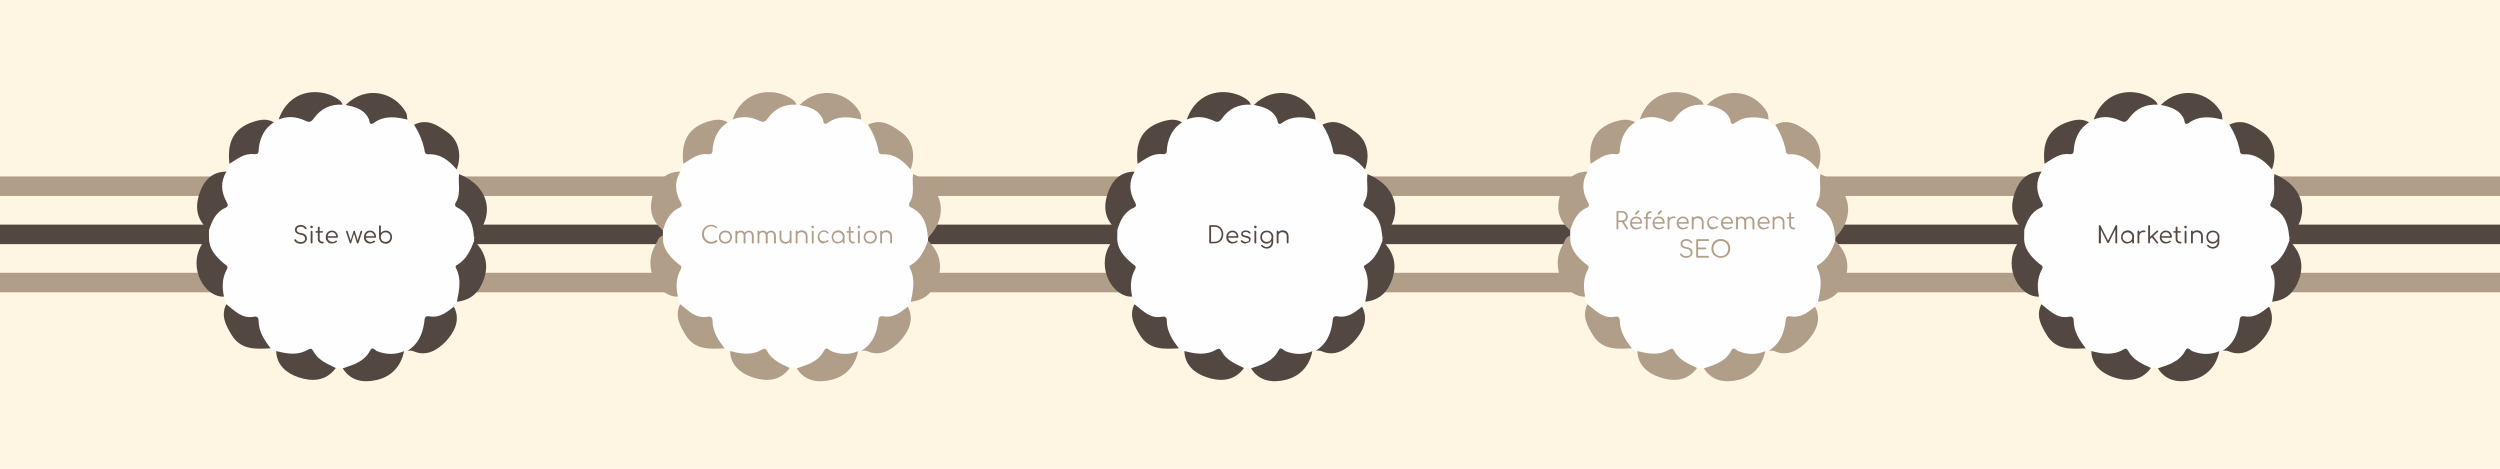 <svg xmlns="http://www.w3.org/2000/svg" id="Calque_1" data-name="Calque 1" viewBox="0 0 1920 360"><defs><style>      .cls-1 {        fill: #fefefe;      }      .cls-1, .cls-2, .cls-3, .cls-4, .cls-5 {        stroke-width: 0px;      }      .cls-6 {        stroke: #534741;      }      .cls-6, .cls-7 {        fill: none;        stroke-miterlimit: 10;        stroke-width: 15px;      }      .cls-7 {        stroke: #b09e88;      }      .cls-7, .cls-8, .cls-5 {        isolation: isolate;      }      .cls-2, .cls-5 {        fill: #b09e88;      }      .cls-3 {        fill: #534741;      }      .cls-4 {        fill: #fef6e2;      }    </style></defs><rect class="cls-4" width="1920" height="360"></rect><line class="cls-6" x1="-20.4" y1="180" x2="1952.4" y2="180"></line><line class="cls-7" x1="-20.4" y1="143" x2="1956.5" y2="143"></line><line class="cls-7" x1="-20.4" y1="217" x2="1956.5" y2="217"></line><g><path class="cls-1" d="m1396.3,231.6c-1.7.8-2.1,2.5-2.1,4-1.9,5.9-6.5,8.6-12,9.3-6.1.8-8.7,3.8-10.1,9.5-1.5,7.6-5.7,13.1-13.9,15h-2.3c-4.2,6.3-10.5,4.9-16,3.8-5.9-1.3-9.9,0-14.1,4.2-4.6,4.6-10.1,7.2-16.9,5.3h-5.7c-6.3,1.1-10.8-2.1-14.8-6.3-3.4-3.6-6.8-4.2-11.8-3.2-6.7,1.3-13.7,2.7-19.2-3.6-1.3-.8-2.9-1.3-4.2-2.1-6.3-2.5-9.1-7.8-10.5-13.7-1.1-5.3-3.8-8-9.3-8.7-6.5-1-11.8-4.6-14.1-11.2-.8-2.1-1.3-4-2.1-6.1-3.6-3.4-4.8-7.8-3-12,3.2-8,.6-13.1-5.3-18.8-4.4-4-6.8-9.9-3-16.2v-4.2c-2.7-6.8,1.9-11.4,6.1-15.2,3.8-3.6,4.4-6.7,2.9-11.4-2.1-6.7-2.9-13.5,4.4-18.3.8-2.1,1.3-4,2.1-6.1,1.7-3,3.6-6.3,7-7,9.7-1.7,14.3-8,17.1-16.9,1.3-4.4,4.6-8.2,10.3-8,1.1-.8,2.5-1.3,3.6-2.1,4.2-4.2,9.3-5.3,14.8-3.4,5.7,1.9,10.1.4,14.6-3.4,5.5-4.6,11.6-9.1,19.6-4.4h2.3c7.6-3,13.1.8,17.1,6.3,3,4.4,5.3,4.2,9.9,2.5,7-2.9,14.1-2.9,20.3,2.5,1,2.5,2.9,3.8,5.5,4,5.1,1.3,6.7,5.7,7.6,9.7,1.9,6.7,5.3,10.5,12.4,12.4,6.1,1.5,11.6,4.9,12.5,12.4,0,1.5.6,2.9,2.1,3.6,4.6,7,0,15,1.5,21.9,1.5,6.8,9.9,11,11.2,19,.4,2.9.4,5.5-1.3,8.2v2.3c1.7,7-2.1,12-6.7,16.4-3.2,2.9-3.8,5.5-3,9.7,1.3,7.2,2.9,14.8-3.4,20.9l-.2-.4Z"></path><path class="cls-5" d="m1396.3,231.6c1.7-8.4,3.6-16.9-.4-25.1-.6-1.3-1.3-2.1.8-3.2,7-4.2,10.1-11.2,12.9-18.4,8,8.2,11.4,17.5,7.6,28.9-3.4,10.3-9.7,16.7-20.7,17.9h-.2Z"></path><path class="cls-5" d="m1358.3,269.4c8.2-4.9,11.6-12.7,12.9-21.7.4-2.7,0-5.3,3.8-4.8,8,1.5,13.3-3,19-7.4,5.5,10.6,0,20-6.3,26.8-5.9,6.1-14.5,12-24.9,7.4-1.3-.6-3-.4-4.8-.4h.2Z"></path><path class="cls-5" d="m1308.8,282.8c8.2-2.7,16.5-5.1,20.9-13.7,1.7-3.4,3.8,0,5.3.6,7,2.7,13.9,2.9,20.7,0-2.3,11.8-9.9,19.6-20.9,22.1-9.7,2.3-20,1.1-26.2-8.9h.2Z"></path><path class="cls-5" d="m1257.5,269.6c8.2,2.1,16.4,3.6,24.3-1,2.1-1.1,2.9-1.3,4.2,1.1,3.6,6.8,10.6,9.7,17.3,12.9-7.6,10.5-18.6,10.6-29.1,7-8.6-3-16.5-9.1-16.7-20.2Z"></path><path class="cls-5" d="m1409.4,182.4c-.6-9.1-2.9-17.5-11.6-22.4-1.9-1.1-4-1.5-2.3-4.6,4.2-6.8,1.5-14.5,2.5-21.7,23.2,9.3,28.3,31.9,11.4,48.9v-.2Z"></path><path class="cls-5" d="m1396.1,130.1c-5.7-6.5-12-12-21.5-11.6-3.4,0-2.9-2.1-3.4-4.4-1.5-6.5-4.2-12.7-7.8-18.3,10.5-5.3,18.6.8,26.1,6.1,8.7,6.5,10.5,17.9,6.7,28.1Z"></path><path class="cls-5" d="m1206,181c-.8,9.7,4.9,16,11.8,21.7,1.7,1.3,3.2,1.7,1.7,4.4-3.6,6.5-3.6,13.7-2.1,20.7-14.6.8-28-21.9-17.1-39.9,1.5-2.5,1.9-6.3,5.7-6.8Z"></path><path class="cls-5" d="m1219.5,233.9c6.3,4.8,11.8,11.2,21.1,9.3,2.1-.4,3.4.6,3.4,3,0,8.4,4.4,15,9.3,21.3-11.2.6-22.8,1.5-29.9-10.1-4.4-7.2-8.7-14.8-4.2-23.8l.2.2Z"></path><path class="cls-5" d="m1358.1,91.8c-8.7-2.1-17.5-3.2-25.5,2.5-3.6,2.7-3.4-1.5-3.8-2.5-3.4-7.8-10.5-9.7-17.9-11.2,15.8-15.6,37.5-9.9,46.4,5.9.8,1.5.6,3.6,1,5.3h-.2Z"></path><path class="cls-5" d="m1308.4,80.4c-9.1-.6-16.7,3-21.9,10.3-2.7,3.8-4.2,3.2-7.4,1.7-6.5-2.9-13.1-3.4-19.8-.6,8-23,30-24.5,43.4-17.1,2.5,1.5,4.8,2.9,5.7,5.7Z"></path><path class="cls-5" d="m1219.3,131.8c-4.6,7.6-4.2,15.4,0,23,1.5,2.7,1.5,3.8-1,4.9-7.4,3.4-10.1,10.1-12.4,17.1-8.7-7.2-11.4-16.4-7.2-28.5,3.2-9.5,9.3-16.4,20.5-16.5Z"></path><path class="cls-5" d="m1255.8,93.9c-7.2,4.6-10.5,11.4-11.6,19.4-.4,2.3.6,5.5-3.4,5.1-7.8-1-13.3,3.8-19.2,7.4-1.7-14.8,1.9-26.8,17.9-32.1,5.7-1.9,11.2-2.9,16.5.4l-.2-.2Z"></path></g><g><path class="cls-1" d="m1745,231.6c-1.7.8-2.1,2.5-2.1,4-1.9,5.9-6.5,8.6-12,9.3-6.1.8-8.7,3.8-10.1,9.5-1.5,7.6-5.7,13.1-13.9,15h-2.3c-4.2,6.3-10.5,4.9-16,3.8-5.9-1.3-9.9,0-14.1,4.2-4.6,4.6-10.1,7.2-16.9,5.3h-5.7c-6.3,1.1-10.8-2.1-14.8-6.3-3.4-3.6-6.8-4.2-11.8-3.2-6.7,1.3-13.7,2.7-19.2-3.6-1.3-.8-2.9-1.3-4.2-2.1-6.3-2.5-9.1-7.8-10.5-13.7-1.1-5.3-3.8-8-9.3-8.7-6.5-1-11.8-4.6-14.1-11.2-.8-2.1-1.3-4-2.1-6.1-3.6-3.4-4.8-7.8-3-12,3.2-8,.6-13.1-5.3-18.8-4.4-4-6.8-9.9-3-16.2v-4.2c-2.7-6.8,1.9-11.4,6.1-15.2,3.8-3.6,4.4-6.7,2.9-11.4-2.1-6.7-2.9-13.5,4.4-18.3.8-2.1,1.3-4,2.1-6.1,1.7-3,3.6-6.3,7-7,9.7-1.7,14.3-8,17.1-16.9,1.3-4.4,4.6-8.2,10.3-8,1.1-.8,2.5-1.3,3.6-2.1,4.2-4.2,9.3-5.3,14.8-3.4,5.7,1.9,10.1.4,14.6-3.4,5.5-4.6,11.6-9.1,19.6-4.4h2.3c7.6-3,13.1.8,17.1,6.3,3,4.4,5.3,4.2,9.9,2.5,7-2.9,14.1-2.9,20.3,2.5,1,2.5,2.9,3.8,5.5,4,5.1,1.3,6.7,5.7,7.6,9.7,1.9,6.7,5.3,10.5,12.4,12.4,6.1,1.5,11.6,4.9,12.5,12.4,0,1.5.6,2.9,2.1,3.6,4.6,7,0,15,1.5,21.9,1.5,6.8,9.9,11,11.2,19,.4,2.9.4,5.5-1.3,8.2v2.3c1.7,7-2.1,12-6.7,16.4-3.2,2.9-3.8,5.5-3,9.7,1.3,7.2,2.9,14.8-3.4,20.9l-.2-.4Z"></path><path class="cls-3" d="m1745,231.6c1.7-8.4,3.6-16.9-.4-25.1-.6-1.3-1.3-2.1.8-3.2,7-4.2,10.1-11.2,12.9-18.4,8,8.2,11.4,17.5,7.6,28.9-3.4,10.3-9.7,16.7-20.7,17.9h-.2Z"></path><path class="cls-3" d="m1706.9,269.4c8.2-4.9,11.6-12.7,12.9-21.7.4-2.7,0-5.3,3.8-4.8,8,1.5,13.3-3,19-7.4,5.5,10.6,0,20-6.3,26.8-5.9,6.1-14.5,12-24.9,7.4-1.3-.6-3-.4-4.8-.4h.2Z"></path><path class="cls-3" d="m1657.5,282.8c8.2-2.7,16.5-5.1,20.9-13.7,1.7-3.4,3.8,0,5.3.6,7,2.7,13.9,2.9,20.7,0-2.3,11.8-9.9,19.6-20.9,22.1-9.7,2.3-20,1.1-26.2-8.9h.2Z"></path><path class="cls-3" d="m1606.1,269.6c8.2,2.1,16.4,3.6,24.3-1,2.1-1.1,2.9-1.3,4.2,1.1,3.6,6.8,10.6,9.7,17.3,12.9-7.6,10.5-18.6,10.6-29.1,7-8.6-3-16.5-9.1-16.7-20.2Z"></path><path class="cls-3" d="m1758.1,182.4c-.6-9.1-2.9-17.5-11.6-22.4-1.9-1.1-4-1.5-2.3-4.6,4.2-6.8,1.5-14.5,2.5-21.7,23.2,9.3,28.3,31.9,11.4,48.9v-.2Z"></path><path class="cls-3" d="m1744.8,130.1c-5.7-6.5-12-12-21.5-11.6-3.4,0-2.9-2.1-3.4-4.4-1.5-6.5-4.2-12.7-7.8-18.3,10.5-5.3,18.6.8,26.1,6.1,8.7,6.5,10.5,17.9,6.7,28.1Z"></path><path class="cls-3" d="m1554.6,181c-.8,9.7,4.9,16,11.8,21.7,1.7,1.3,3.2,1.7,1.7,4.4-3.6,6.5-3.6,13.7-2.1,20.7-14.6.8-28-21.9-17.1-39.9,1.5-2.5,1.9-6.3,5.7-6.8Z"></path><path class="cls-3" d="m1568.1,233.9c6.3,4.8,11.8,11.2,21.1,9.3,2.1-.4,3.4.6,3.4,3,0,8.4,4.4,15,9.3,21.3-11.2.6-22.8,1.5-29.9-10.1-4.4-7.2-8.7-14.8-4.2-23.8l.2.2Z"></path><path class="cls-3" d="m1706.7,91.8c-8.7-2.1-17.5-3.2-25.5,2.5-3.6,2.7-3.4-1.5-3.8-2.5-3.4-7.8-10.5-9.7-17.9-11.2,15.8-15.6,37.5-9.9,46.4,5.9.8,1.5.6,3.6,1,5.3h-.2Z"></path><path class="cls-3" d="m1657.1,80.4c-9.1-.6-16.7,3-21.9,10.3-2.7,3.8-4.2,3.2-7.4,1.7-6.5-2.9-13.1-3.4-19.8-.6,8-23,30-24.5,43.4-17.1,2.5,1.5,4.8,2.9,5.7,5.7Z"></path><path class="cls-3" d="m1567.9,131.8c-4.6,7.6-4.2,15.4,0,23,1.5,2.7,1.5,3.8-1,4.9-7.4,3.4-10.1,10.1-12.4,17.1-8.7-7.2-11.4-16.4-7.2-28.5,3.2-9.5,9.3-16.4,20.5-16.5Z"></path><path class="cls-3" d="m1604.4,93.9c-7.2,4.6-10.5,11.4-11.6,19.4-.4,2.3.6,5.5-3.4,5.1-7.8-1-13.3,3.8-19.2,7.4-1.7-14.8,1.9-26.8,17.9-32.1,5.7-1.9,11.2-2.9,16.5.4l-.2-.2Z"></path></g><g><path class="cls-1" d="m350.9,231.6c-1.7.8-2.1,2.5-2.1,4-1.9,5.9-6.5,8.6-12,9.3-6.1.8-8.7,3.8-10.1,9.5-1.5,7.6-5.7,13.1-13.9,15h-2.3c-4.2,6.3-10.5,4.9-16,3.8-5.9-1.3-9.9,0-14.1,4.2-4.6,4.6-10.1,7.2-16.9,5.3h-5.7c-6.3,1.1-10.8-2.1-14.8-6.3-3.4-3.6-6.8-4.2-11.8-3.2-6.7,1.3-13.7,2.7-19.2-3.6-1.3-.8-2.9-1.3-4.2-2.1-6.3-2.5-9.1-7.8-10.5-13.7-1.1-5.3-3.8-8-9.3-8.7-6.5-1-11.8-4.6-14.1-11.2-.8-2.1-1.3-4-2.1-6.1-3.6-3.4-4.8-7.8-3-12,3.2-8,.6-13.1-5.3-18.8-4.4-4-6.8-9.9-3-16.2v-4.2c-2.7-6.8,1.9-11.4,6.1-15.2,3.8-3.6,4.4-6.7,2.9-11.4-2.1-6.7-2.9-13.5,4.4-18.3.8-2.1,1.3-4,2.1-6.1,1.7-3,3.6-6.3,7-7,9.7-1.7,14.3-8,17.1-16.9,1.3-4.4,4.6-8.2,10.3-8,1.1-.8,2.5-1.3,3.6-2.1,4.2-4.2,9.3-5.3,14.8-3.4,5.7,1.9,10.1.4,14.6-3.4,5.5-4.6,11.6-9.1,19.6-4.4h2.3c7.6-3,13.1.8,17.1,6.3,3,4.4,5.3,4.2,9.9,2.5,7-2.9,14.1-2.9,20.3,2.5,1,2.5,2.9,3.8,5.5,4,5.1,1.3,6.7,5.7,7.6,9.7,1.9,6.7,5.3,10.5,12.4,12.4,6.1,1.5,11.6,4.9,12.5,12.4,0,1.5.6,2.9,2.1,3.6,4.6,7,0,15,1.5,21.9,1.5,6.8,9.9,11,11.2,19,.4,2.9.4,5.5-1.3,8.2v2.3c1.7,7-2.1,12-6.7,16.4-3.2,2.9-3.8,5.5-3,9.7,1.3,7.2,2.9,14.8-3.4,20.9l-.2-.4Z"></path><path class="cls-3" d="m350.9,231.6c1.7-8.4,3.6-16.9-.4-25.1-.6-1.3-1.3-2.1.8-3.2,7-4.2,10.1-11.2,12.9-18.4,8,8.2,11.4,17.5,7.6,28.9-3.4,10.3-9.7,16.7-20.7,17.9h-.2Z"></path><path class="cls-3" d="m312.9,269.4c8.2-4.9,11.6-12.7,12.9-21.7.4-2.7,0-5.3,3.8-4.8,8,1.5,13.3-3,19-7.4,5.5,10.6,0,20-6.3,26.8-5.9,6.1-14.5,12-24.9,7.4-1.3-.6-3-.4-4.8-.4h.2Z"></path><path class="cls-3" d="m263.4,282.8c8.2-2.7,16.5-5.1,20.9-13.7,1.7-3.4,3.8,0,5.3.6,7,2.7,13.9,2.9,20.7,0-2.3,11.8-9.9,19.6-20.9,22.1-9.7,2.3-20,1.1-26.2-8.9h.2Z"></path><path class="cls-3" d="m212.1,269.6c8.2,2.1,16.4,3.6,24.3-1,2.1-1.1,2.9-1.3,4.2,1.1,3.6,6.8,10.6,9.7,17.3,12.9-7.6,10.5-18.6,10.6-29.1,7-8.6-3-16.5-9.1-16.7-20.2Z"></path><path class="cls-3" d="m364,182.4c-.6-9.1-2.9-17.5-11.6-22.4-1.9-1.1-4-1.5-2.3-4.6,4.2-6.8,1.5-14.5,2.5-21.7,23.2,9.3,28.3,31.9,11.4,48.9v-.2Z"></path><path class="cls-3" d="m350.7,130.1c-5.7-6.5-12-12-21.5-11.6-3.4,0-2.9-2.1-3.4-4.4-1.5-6.5-4.2-12.7-7.8-18.3,10.5-5.3,18.6.8,26.1,6.1,8.7,6.5,10.5,17.9,6.7,28.1Z"></path><path class="cls-3" d="m160.6,181c-.8,9.7,4.9,16,11.8,21.7,1.7,1.3,3.2,1.7,1.7,4.4-3.6,6.5-3.6,13.7-2.1,20.7-14.6.8-28-21.9-17.1-39.9,1.5-2.5,1.9-6.3,5.7-6.8Z"></path><path class="cls-3" d="m174.1,233.9c6.3,4.8,11.8,11.2,21.1,9.3,2.1-.4,3.4.6,3.4,3,0,8.4,4.4,15,9.3,21.3-11.2.6-22.8,1.5-29.9-10.1-4.4-7.2-8.7-14.8-4.2-23.8l.2.2Z"></path><path class="cls-3" d="m312.7,91.8c-8.7-2.1-17.5-3.2-25.5,2.5-3.6,2.7-3.4-1.5-3.8-2.5-3.4-7.8-10.5-9.7-17.9-11.2,15.8-15.6,37.5-9.9,46.4,5.9.8,1.5.6,3.6,1,5.3h-.2Z"></path><path class="cls-3" d="m263.1,80.4c-9.1-.6-16.7,3-21.9,10.3-2.7,3.8-4.2,3.2-7.4,1.7-6.5-2.9-13.1-3.4-19.8-.6,8-23,30-24.5,43.4-17.1,2.5,1.5,4.8,2.9,5.7,5.7Z"></path><path class="cls-3" d="m173.9,131.8c-4.6,7.6-4.2,15.4,0,23,1.5,2.7,1.5,3.8-1,4.9-7.4,3.4-10.1,10.1-12.4,17.1-8.7-7.2-11.4-16.4-7.2-28.5,3.2-9.5,9.3-16.4,20.5-16.5Z"></path><path class="cls-3" d="m210.4,93.9c-7.2,4.6-10.5,11.4-11.6,19.4-.4,2.3.6,5.5-3.4,5.1-7.8-1-13.3,3.8-19.2,7.4-1.7-14.8,1.9-26.8,17.9-32.1,5.7-1.9,11.2-2.9,16.5.4l-.2-.2Z"></path></g><g><path class="cls-1" d="m699.5,231.6c-1.7.8-2.1,2.5-2.1,4-1.9,5.9-6.5,8.6-12,9.3-6.1.8-8.7,3.8-10.1,9.5-1.5,7.6-5.7,13.1-13.9,15h-2.3c-4.2,6.3-10.5,4.9-16,3.8-5.9-1.3-9.9,0-14.1,4.2-4.6,4.6-10.1,7.2-16.9,5.3h-5.7c-6.3,1.1-10.8-2.1-14.8-6.3-3.4-3.6-6.8-4.2-11.8-3.2-6.7,1.3-13.7,2.7-19.2-3.6-1.3-.8-2.9-1.3-4.2-2.1-6.3-2.5-9.1-7.8-10.5-13.7-1.1-5.3-3.8-8-9.3-8.7-6.5-1-11.8-4.6-14.1-11.2-.8-2.1-1.3-4-2.1-6.1-3.6-3.4-4.8-7.8-3-12,3.2-8,.6-13.1-5.3-18.8-4.4-4-6.8-9.9-3-16.2v-4.2c-2.7-6.8,1.9-11.4,6.1-15.2,3.8-3.6,4.4-6.7,2.9-11.4-2.1-6.7-2.9-13.5,4.4-18.3.8-2.1,1.3-4,2.1-6.1,1.7-3,3.6-6.3,7-7,9.7-1.7,14.3-8,17.1-16.9,1.3-4.4,4.6-8.2,10.3-8,1.1-.8,2.5-1.3,3.6-2.1,4.2-4.2,9.3-5.3,14.8-3.4,5.7,1.9,10.1.4,14.6-3.4,5.5-4.6,11.6-9.1,19.6-4.4h2.3c7.6-3,13.1.8,17.1,6.3,3,4.4,5.3,4.2,9.9,2.5,7-2.9,14.1-2.9,20.3,2.5,1,2.5,2.9,3.8,5.5,4,5.1,1.3,6.7,5.7,7.6,9.7,1.9,6.7,5.3,10.5,12.4,12.4,6.1,1.5,11.6,4.9,12.5,12.4,0,1.5.6,2.9,2.1,3.6,4.6,7,0,15,1.5,21.9,1.5,6.8,9.9,11,11.2,19,.4,2.9.4,5.5-1.3,8.2v2.3c1.7,7-2.1,12-6.7,16.4-3.2,2.9-3.8,5.5-3,9.7,1.3,7.2,2.9,14.8-3.4,20.9l-.2-.4Z"></path><path class="cls-5" d="m699.5,231.6c1.7-8.4,3.6-16.9-.4-25.1-.6-1.3-1.3-2.1.8-3.2,7-4.2,10.1-11.2,12.9-18.4,8,8.2,11.4,17.5,7.6,28.9-3.4,10.3-9.7,16.7-20.7,17.9h-.2Z"></path><path class="cls-5" d="m661.5,269.4c8.2-4.9,11.6-12.7,12.9-21.7.4-2.7,0-5.3,3.8-4.8,8,1.5,13.3-3,19-7.4,5.5,10.6,0,20-6.3,26.8-5.9,6.1-14.5,12-24.9,7.4-1.3-.6-3-.4-4.8-.4h.2Z"></path><path class="cls-5" d="m612.1,282.8c8.2-2.7,16.5-5.1,20.9-13.7,1.7-3.4,3.8,0,5.3.6,7,2.7,13.9,2.9,20.7,0-2.3,11.8-9.9,19.6-20.9,22.1-9.7,2.3-20,1.1-26.2-8.9h.2Z"></path><path class="cls-5" d="m560.7,269.6c8.2,2.1,16.4,3.6,24.3-1,2.1-1.1,2.9-1.3,4.2,1.1,3.6,6.8,10.6,9.7,17.3,12.9-7.6,10.5-18.6,10.6-29.1,7-8.6-3-16.5-9.1-16.7-20.2Z"></path><path class="cls-5" d="m712.6,182.4c-.6-9.1-2.9-17.5-11.6-22.4-1.9-1.1-4-1.5-2.3-4.6,4.2-6.8,1.5-14.5,2.5-21.7,23.2,9.3,28.3,31.9,11.4,48.9v-.2Z"></path><path class="cls-5" d="m699.3,130.1c-5.7-6.5-12-12-21.5-11.6-3.4,0-2.9-2.1-3.4-4.4-1.5-6.5-4.2-12.7-7.8-18.3,10.5-5.3,18.6.8,26.1,6.1,8.7,6.5,10.5,17.9,6.7,28.1Z"></path><path class="cls-5" d="m509.2,181c-.8,9.7,4.9,16,11.8,21.7,1.7,1.3,3.2,1.7,1.7,4.4-3.6,6.5-3.6,13.7-2.1,20.7-14.6.8-28-21.9-17.1-39.9,1.5-2.5,1.9-6.3,5.7-6.8Z"></path><path class="cls-5" d="m522.7,233.9c6.3,4.8,11.8,11.2,21.1,9.3,2.1-.4,3.4.6,3.4,3,0,8.4,4.4,15,9.3,21.3-11.2.6-22.8,1.5-29.9-10.1-4.4-7.2-8.7-14.8-4.2-23.8l.2.2Z"></path><path class="cls-5" d="m661.3,91.8c-8.7-2.1-17.5-3.2-25.5,2.5-3.6,2.7-3.4-1.5-3.8-2.5-3.4-7.8-10.5-9.7-17.9-11.2,15.8-15.6,37.5-9.9,46.4,5.9.8,1.5.6,3.6,1,5.3h-.2Z"></path><path class="cls-5" d="m611.7,80.4c-9.1-.6-16.7,3-21.9,10.3-2.7,3.8-4.2,3.2-7.4,1.7-6.5-2.9-13.1-3.4-19.8-.6,8-23,30-24.5,43.4-17.1,2.5,1.5,4.8,2.9,5.7,5.7Z"></path><path class="cls-5" d="m522.5,131.8c-4.6,7.6-4.2,15.4,0,23,1.5,2.7,1.5,3.8-1,4.9-7.4,3.4-10.1,10.1-12.4,17.1-8.7-7.2-11.4-16.4-7.2-28.5,3.2-9.5,9.3-16.4,20.5-16.5Z"></path><path class="cls-5" d="m559,93.9c-7.2,4.6-10.5,11.4-11.6,19.4-.4,2.3.6,5.5-3.4,5.1-7.8-1-13.3,3.8-19.2,7.4-1.7-14.8,1.9-26.8,17.9-32.1,5.7-1.9,11.2-2.9,16.5.4l-.2-.2Z"></path></g><g><path class="cls-1" d="m1048.5,231.6c-1.7.8-2.1,2.5-2.1,4-1.9,5.9-6.5,8.6-12,9.3-6.1.8-8.7,3.8-10.1,9.5-1.5,7.6-5.7,13.1-13.9,15h-2.3c-4.2,6.3-10.5,4.9-16,3.8-5.9-1.3-9.9,0-14.1,4.2-4.6,4.6-10.1,7.2-16.9,5.3h-5.7c-6.3,1.1-10.8-2.1-14.8-6.3-3.4-3.6-6.8-4.2-11.8-3.2-6.7,1.3-13.7,2.7-19.2-3.6-1.3-.8-2.9-1.3-4.2-2.1-6.3-2.5-9.1-7.8-10.5-13.7-1.1-5.3-3.8-8-9.3-8.7-6.5-1-11.8-4.6-14.1-11.2-.8-2.1-1.3-4-2.1-6.1-3.6-3.4-4.8-7.8-3-12,3.2-8,.6-13.1-5.3-18.8-4.4-4-6.8-9.9-3-16.2v-4.2c-2.7-6.8,1.9-11.4,6.1-15.2,3.8-3.6,4.4-6.7,2.9-11.4-2.1-6.7-2.9-13.5,4.4-18.3.8-2.1,1.3-4,2.1-6.1,1.7-3,3.6-6.3,7-7,9.7-1.7,14.3-8,17.1-16.9,1.3-4.4,4.6-8.2,10.3-8,1.1-.8,2.5-1.3,3.6-2.1,4.2-4.2,9.3-5.3,14.8-3.4,5.7,1.9,10.1.4,14.6-3.4,5.5-4.6,11.6-9.1,19.6-4.4h2.3c7.6-3,13.1.8,17.1,6.3,3,4.4,5.3,4.2,9.9,2.5,7-2.9,14.1-2.9,20.3,2.5,1,2.5,2.9,3.8,5.5,4,5.1,1.3,6.7,5.7,7.6,9.7,1.9,6.7,5.3,10.5,12.4,12.4,6.1,1.5,11.6,4.9,12.5,12.4,0,1.5.6,2.9,2.1,3.6,4.6,7,0,15,1.5,21.9,1.5,6.8,9.9,11,11.2,19,.4,2.9.4,5.5-1.3,8.2v2.3c1.7,7-2.1,12-6.7,16.4-3.2,2.9-3.8,5.5-3,9.7,1.3,7.2,2.9,14.8-3.4,20.9l-.2-.4Z"></path><path class="cls-3" d="m1048.5,231.6c1.7-8.4,3.6-16.9-.4-25.1-.6-1.3-1.3-2.1.8-3.2,7-4.2,10.1-11.2,12.9-18.4,8,8.2,11.4,17.5,7.6,28.9-3.4,10.3-9.7,16.7-20.7,17.9h-.2Z"></path><path class="cls-3" d="m1010.4,269.4c8.2-4.9,11.6-12.7,12.9-21.7.4-2.7,0-5.3,3.8-4.8,8,1.5,13.3-3,19-7.4,5.5,10.6,0,20-6.3,26.8-5.9,6.1-14.5,12-24.9,7.4-1.3-.6-3-.4-4.8-.4h.2Z"></path><path class="cls-3" d="m961,282.8c8.2-2.7,16.5-5.1,20.9-13.7,1.7-3.4,3.8,0,5.3.6,7,2.7,13.9,2.9,20.7,0-2.3,11.8-9.9,19.6-20.9,22.1-9.7,2.3-20,1.1-26.2-8.9h.2Z"></path><path class="cls-3" d="m909.6,269.6c8.2,2.1,16.4,3.6,24.3-1,2.1-1.1,2.9-1.3,4.2,1.1,3.6,6.8,10.6,9.7,17.3,12.9-7.6,10.5-18.6,10.6-29.1,7-8.6-3-16.5-9.1-16.7-20.2Z"></path><path class="cls-3" d="m1061.6,182.4c-.6-9.1-2.9-17.5-11.6-22.4-1.9-1.1-4-1.5-2.3-4.6,4.2-6.8,1.5-14.5,2.5-21.7,23.2,9.3,28.3,31.9,11.4,48.9v-.2Z"></path><path class="cls-3" d="m1048.3,130.1c-5.7-6.5-12-12-21.5-11.6-3.4,0-2.9-2.1-3.4-4.4-1.5-6.5-4.2-12.7-7.8-18.3,10.5-5.3,18.6.8,26.1,6.1,8.7,6.5,10.5,17.9,6.7,28.1Z"></path><path class="cls-3" d="m858.1,181c-.8,9.7,4.9,16,11.8,21.7,1.7,1.3,3.2,1.7,1.7,4.4-3.6,6.5-3.6,13.7-2.1,20.7-14.6.8-28-21.9-17.1-39.9,1.5-2.5,1.9-6.3,5.7-6.8Z"></path><path class="cls-3" d="m871.6,233.9c6.3,4.8,11.8,11.2,21.1,9.3,2.1-.4,3.4.6,3.4,3,0,8.4,4.4,15,9.3,21.3-11.2.6-22.8,1.5-29.9-10.1-4.4-7.2-8.7-14.8-4.2-23.8l.2.2Z"></path><path class="cls-3" d="m1010.2,91.8c-8.7-2.1-17.5-3.2-25.5,2.5-3.6,2.7-3.4-1.5-3.8-2.5-3.4-7.8-10.5-9.7-17.9-11.2,15.8-15.6,37.5-9.9,46.4,5.9.8,1.5.6,3.6,1,5.3h-.2Z"></path><path class="cls-3" d="m960.6,80.4c-9.1-.6-16.7,3-21.9,10.3-2.7,3.8-4.2,3.2-7.4,1.7-6.5-2.9-13.1-3.4-19.8-.6,8-23,30-24.5,43.4-17.1,2.5,1.5,4.8,2.9,5.7,5.7Z"></path><path class="cls-3" d="m871.4,131.8c-4.6,7.6-4.2,15.4,0,23,1.5,2.7,1.5,3.8-1,4.9-7.4,3.4-10.1,10.1-12.4,17.1-8.7-7.2-11.4-16.4-7.2-28.5,3.2-9.5,9.3-16.4,20.5-16.5Z"></path><path class="cls-3" d="m907.9,93.9c-7.2,4.6-10.5,11.4-11.6,19.4-.4,2.3.6,5.5-3.4,5.1-7.8-1-13.3,3.8-19.2,7.4-1.7-14.8,1.9-26.8,17.9-32.1,5.7-1.9,11.2-2.9,16.5.4l-.2-.2Z"></path></g><g><path class="cls-3" d="m230.9,187.2c-.8,0-1.5-.1-2.1-.3-.7-.2-1.2-.5-1.7-.9-.5-.4-.8-.9-1.1-1.4,0-.2,0-.4,0-.5,0-.2.2-.3.5-.3.2,0,.3,0,.5,0,.2,0,.3.2.4.4.2.3.4.7.8.9.3.3.8.5,1.2.6.5.2,1,.2,1.6.2s1.2-.1,1.7-.3c.5-.2.9-.5,1.2-.9.3-.4.4-.9.4-1.5s-.3-1.4-.8-1.9c-.5-.5-1.4-.9-2.5-1-1.4-.2-2.5-.6-3.3-1.3-.8-.7-1.2-1.6-1.2-2.6s.2-1.4.6-1.9.9-1,1.6-1.3c.7-.3,1.5-.4,2.4-.4s1.3.1,1.8.3,1,.5,1.4.8c.4.3.7.7,1,1.1.1.2.2.4.1.6,0,.2-.1.3-.3.4-.2,0-.4,0-.5,0s-.3-.2-.4-.3c-.2-.3-.4-.5-.7-.8-.3-.2-.6-.4-1-.6-.4-.1-.8-.2-1.4-.2-.9,0-1.7.2-2.3.6-.6.4-.9,1-.9,1.8s.1.8.3,1.1c.2.3.6.6,1.1.9.5.2,1.2.4,2,.5,1.5.2,2.6.7,3.3,1.4.7.7,1.1,1.6,1.1,2.7s-.1,1.2-.4,1.7c-.2.5-.6.9-1,1.3s-.9.6-1.5.8-1.2.3-1.8.3Z"></path><path class="cls-3" d="m239.3,175.3c-.3,0-.5,0-.7-.3-.2-.2-.3-.4-.3-.7s0-.5.3-.7c.2-.2.4-.3.7-.3s.5,0,.7.3c.2.2.3.4.3.7s0,.5-.3.7-.4.3-.7.3Zm0,11.7c-.2,0-.4,0-.5-.2s-.2-.3-.2-.5v-8.4c0-.2,0-.4.2-.5.1-.1.3-.2.5-.2s.4,0,.5.2c.1.1.2.3.2.5v8.4c0,.2,0,.4-.2.5s-.3.2-.5.2Z"></path><path class="cls-3" d="m242.9,178.7c-.2,0-.3,0-.5-.2-.1-.1-.2-.3-.2-.4s0-.3.2-.4c.1-.1.3-.2.5-.2h4.6c.2,0,.3,0,.4.2.1.1.2.3.2.4s0,.3-.2.4c-.1.1-.3.2-.4.2h-4.6Zm4.5,8.3c-.6,0-1.2-.2-1.7-.5s-.9-.7-1.2-1.2c-.3-.5-.4-1.1-.4-1.8v-8.8c0-.2,0-.4.2-.5.1-.1.3-.2.5-.2s.4,0,.5.2.2.3.2.5v8.8c0,.6.2,1.1.5,1.5s.8.6,1.4.6h.5c.2,0,.3,0,.5.2.1.1.2.3.2.5s0,.4-.2.5-.3.2-.5.2h-.4Z"></path><path class="cls-3" d="m255.2,187.1c-1,0-1.8-.2-2.6-.6s-1.3-1-1.8-1.8-.6-1.6-.6-2.6.2-1.9.6-2.6c.4-.7,1-1.3,1.7-1.8.7-.4,1.5-.6,2.4-.6s1.7.2,2.4.6c.7.4,1.2,1,1.6,1.7.4.7.6,1.6.6,2.5s0,.3-.2.5-.3.2-.5.2h-7.6v-1.2h7.8l-.8.6c0-.7-.1-1.3-.4-1.9-.3-.6-.6-1-1.1-1.3-.5-.3-1.1-.5-1.7-.5s-1.3.2-1.8.5c-.5.3-.9.8-1.2,1.3-.3.6-.4,1.2-.4,2s.2,1.4.5,1.9c.3.6.8,1,1.3,1.3.6.3,1.2.5,1.9.5s.9,0,1.3-.2c.4-.2.8-.3,1.1-.6.1-.1.3-.2.5-.2.2,0,.3,0,.4.1.2.1.2.3.2.5s0,.3-.2.4c-.4.3-.9.6-1.5.8-.6.2-1.2.3-1.8.3Z"></path><path class="cls-3" d="m269.3,187c-.2,0-.3,0-.4-.1-.1,0-.2-.2-.3-.3l-2.8-8.4c0-.3,0-.5,0-.7s.3-.3.5-.3.3,0,.4.1c.1,0,.2.2.3.4l2.5,7.7h-.4l2.3-7.6c0-.2.1-.3.2-.4s.3-.2.4-.2.3,0,.4.1c.1,0,.2.2.2.4l2.2,7.5h-.3l2.4-7.5c.1-.3.3-.5.7-.5s.4,0,.5.3c0,.2,0,.4,0,.7l-2.8,8.4c0,.1-.1.2-.2.3-.1,0-.2.1-.4.1s-.3,0-.4-.1-.2-.2-.2-.3l-2.3-7.5h.2l-2.3,7.5c0,.1-.1.3-.3.3-.1,0-.3.1-.4.1Z"></path><path class="cls-3" d="m284.5,187.1c-1,0-1.8-.2-2.6-.6s-1.3-1-1.8-1.8-.6-1.6-.6-2.6.2-1.9.6-2.6c.4-.7,1-1.3,1.7-1.8.7-.4,1.5-.6,2.4-.6s1.7.2,2.4.6c.7.4,1.2,1,1.6,1.7.4.7.6,1.6.6,2.5s0,.3-.2.5-.3.2-.5.2h-7.6v-1.2h7.8l-.8.6c0-.7-.1-1.3-.4-1.9-.3-.6-.6-1-1.1-1.3-.5-.3-1.1-.5-1.7-.5s-1.3.2-1.8.5c-.5.3-.9.8-1.2,1.3-.3.6-.4,1.2-.4,2s.2,1.4.5,1.9c.3.6.8,1,1.3,1.3.6.3,1.2.5,1.9.5s.9,0,1.3-.2c.4-.2.8-.3,1.1-.6.1-.1.3-.2.5-.2.2,0,.3,0,.4.1.2.1.2.3.2.5s0,.3-.2.4c-.4.3-.9.6-1.5.8-.6.2-1.2.3-1.8.3Z"></path><path class="cls-3" d="m296.1,187.1c-.9,0-1.8-.2-2.5-.6-.8-.4-1.3-1-1.8-1.8s-.7-1.6-.7-2.5v-8.5c0-.2,0-.4.2-.5s.3-.2.5-.2.4,0,.5.2.2.3.2.5v5.3c.4-.6.9-1,1.6-1.4.7-.3,1.4-.5,2.2-.5s1.8.2,2.5.7,1.3,1,1.7,1.8c.4.8.6,1.6.6,2.6s-.2,1.8-.7,2.6c-.4.8-1,1.4-1.8,1.8-.8.4-1.6.7-2.6.7Zm0-1.3c.7,0,1.3-.2,1.9-.5.6-.3,1-.8,1.3-1.3.3-.6.5-1.2.5-1.9s-.2-1.3-.5-1.9c-.3-.6-.8-1-1.3-1.3-.6-.3-1.2-.5-1.9-.5s-1.3.2-1.9.5c-.6.3-1,.8-1.3,1.3-.3.6-.5,1.2-.5,1.9s.2,1.4.5,1.9.7,1,1.3,1.3c.6.3,1.2.5,1.9.5Z"></path></g><g><path class="cls-3" d="m929.4,187c-.2,0-.4,0-.5-.2-.1-.1-.2-.3-.2-.5v-12.7c0-.2,0-.4.2-.5.1-.1.3-.2.5-.2h3.2c1,0,2,.2,2.8.5.9.3,1.6.8,2.2,1.5s1.1,1.4,1.4,2.2.5,1.8.5,2.8-.2,2-.5,2.8c-.3.9-.8,1.6-1.4,2.2s-1.4,1.1-2.2,1.5c-.9.3-1.8.5-2.8.5h-3.2Zm.7-1.3h2.5c1.1,0,2.1-.2,2.9-.7s1.5-1.2,2-2.1.7-1.9.7-3-.2-2.1-.7-3c-.5-.9-1.1-1.6-2-2-.8-.5-1.8-.7-2.9-.7h-2.5v11.5Z"></path><path class="cls-3" d="m946.8,187.1c-1,0-1.8-.2-2.6-.6s-1.3-1-1.8-1.8-.6-1.6-.6-2.6.2-1.9.6-2.6c.4-.7,1-1.3,1.7-1.8.7-.4,1.5-.6,2.4-.6s1.7.2,2.4.6c.7.4,1.2,1,1.6,1.7.4.7.6,1.6.6,2.5s0,.3-.2.5-.3.2-.5.2h-7.6v-1.2h7.8l-.8.6c0-.7-.1-1.3-.4-1.9-.3-.6-.6-1-1.1-1.3-.5-.3-1.1-.5-1.7-.5s-1.3.2-1.8.5c-.5.3-.9.8-1.2,1.3-.3.6-.4,1.2-.4,2s.2,1.4.5,1.9c.3.6.8,1,1.3,1.3.6.3,1.2.5,1.9.5s.9,0,1.3-.2c.4-.2.8-.3,1.1-.6.1-.1.3-.2.5-.2.2,0,.3,0,.4.1.2.1.2.3.2.5s0,.3-.2.4c-.4.3-.9.6-1.5.8-.6.2-1.2.3-1.8.3Z"></path><path class="cls-3" d="m956.9,187.1c-.7,0-1.4-.1-2.1-.4-.7-.2-1.3-.6-1.7-1.1-.1-.1-.2-.3-.2-.5,0-.2.1-.3.3-.5.2-.1.3-.2.5-.1.2,0,.3.1.4.2.3.3.7.6,1.1.8.5.2,1,.3,1.6.3.9,0,1.5-.2,1.9-.5s.6-.7.6-1.1c0-.4-.2-.8-.6-1.1-.4-.3-1.1-.5-2-.7-1.2-.2-2.1-.5-2.7-1-.6-.5-.8-1.1-.8-1.7s.2-1.1.5-1.5c.3-.4.8-.7,1.3-.9.5-.2,1.1-.3,1.8-.3s1.5.1,2.1.4c.6.3,1.1.6,1.4,1.1.1.2.2.3.1.5,0,.2-.1.3-.3.4-.1,0-.3.1-.5,0s-.3-.1-.5-.3c-.3-.3-.6-.6-1-.8-.4-.2-.9-.2-1.4-.2s-1.2.1-1.6.4-.6.6-.6,1,0,.5.2.7c.1.2.4.4.8.5.4.2.9.3,1.5.4.9.1,1.6.4,2.1.6.5.3.9.6,1.1,1,.2.4.3.8.3,1.2s-.2,1.1-.5,1.5c-.3.4-.8.8-1.4,1-.6.2-1.3.4-2,.4Z"></path><path class="cls-3" d="m964.1,175.3c-.3,0-.5,0-.7-.3-.2-.2-.3-.4-.3-.7s0-.5.3-.7.4-.3.7-.3.5,0,.7.3c.2.2.3.4.3.7s0,.5-.3.7c-.2.2-.4.3-.7.3Zm0,11.7c-.2,0-.4,0-.5-.2s-.2-.3-.2-.5v-8.4c0-.2,0-.4.2-.5.1-.1.3-.2.5-.2s.4,0,.5.2c.1.1.2.3.2.5v8.4c0,.2,0,.4-.2.5s-.3.2-.5.2Z"></path><path class="cls-3" d="m972.7,187.1c-.9,0-1.8-.2-2.5-.6-.7-.4-1.3-1-1.7-1.8-.4-.8-.6-1.6-.6-2.6s.2-1.9.6-2.6c.4-.8,1-1.3,1.8-1.8s1.6-.6,2.6-.6,1.8.2,2.6.6c.7.4,1.3,1,1.8,1.8s.6,1.6.7,2.6l-.8.4c0,.9-.2,1.7-.6,2.4-.4.7-.9,1.2-1.5,1.6-.7.4-1.4.6-2.2.6Zm.2,3.8c-.9,0-1.8-.2-2.5-.5-.7-.4-1.3-.8-1.8-1.4-.1-.1-.2-.3-.2-.5,0-.2.1-.3.3-.4.2-.1.3-.1.5-.1.2,0,.3.1.5.3.3.4.8.8,1.3,1,.5.3,1.2.4,1.9.4s1.3-.2,1.8-.5c.5-.3,1-.8,1.3-1.4.3-.6.5-1.3.5-2.1v-2.7l.5-1,.8.2v3.7c0,1-.2,1.8-.6,2.6-.4.8-1,1.4-1.8,1.8s-1.6.7-2.6.7Zm0-5.1c.7,0,1.3-.2,1.9-.5.5-.3,1-.8,1.3-1.3.3-.6.5-1.2.5-1.9s-.2-1.4-.5-2c-.3-.6-.7-1-1.3-1.3-.5-.3-1.2-.5-1.9-.5s-1.3.2-1.9.5c-.6.3-1,.8-1.3,1.3-.3.6-.5,1.2-.5,2s.2,1.4.5,1.9c.3.6.7,1,1.3,1.3.6.3,1.2.5,1.9.5Z"></path><path class="cls-3" d="m981.2,187c-.2,0-.4,0-.5-.2s-.2-.3-.2-.5v-8.5c0-.2,0-.4.2-.5.1-.1.3-.2.5-.2s.4,0,.5.2c.1.1.2.3.2.5v8.5c0,.2,0,.4-.2.5s-.3.2-.5.2Zm7.7,0c-.2,0-.4,0-.5-.2-.1-.1-.2-.3-.2-.5v-4.7c0-.7-.1-1.4-.4-1.8-.3-.5-.7-.8-1.2-1.1-.5-.2-1-.4-1.6-.4s-1.1.1-1.6.3c-.5.2-.8.5-1.1.9-.3.4-.4.8-.4,1.3h-1c0-.8.2-1.4.6-2,.4-.6.9-1.1,1.5-1.4.6-.3,1.3-.5,2.1-.5s1.6.2,2.3.5,1.2.9,1.6,1.6c.4.7.6,1.5.6,2.5v4.7c0,.2,0,.4-.2.5-.1.1-.3.2-.5.2Z"></path></g><g><path class="cls-3" d="m1612.6,187c-.2,0-.4,0-.5-.2s-.2-.3-.2-.5v-12.7c0-.2,0-.4.2-.5s.3-.2.5-.2c.3,0,.5.1.6.4l6.1,12.1h-.6l6-12.1c.1-.2.4-.4.6-.4s.4,0,.5.2c.1.1.2.3.2.5v12.7c0,.2,0,.4-.2.5-.1.1-.3.2-.5.2s-.4,0-.5-.2c-.1-.1-.2-.3-.2-.5v-10.8h.3s-5.3,10.9-5.3,10.9c-.1.2-.3.3-.6.3s-.5-.1-.6-.4l-5.3-10.7h.4c0,0,0,10.7,0,10.7,0,.2,0,.4-.2.5-.1.1-.3.2-.5.2Z"></path><path class="cls-3" d="m1633.8,187.1c-.9,0-1.8-.2-2.5-.7-.7-.4-1.3-1-1.7-1.8-.4-.8-.6-1.6-.6-2.6s.2-1.8.7-2.6c.4-.8,1-1.4,1.8-1.8s1.6-.7,2.6-.7,1.8.2,2.5.7,1.3,1,1.8,1.8c.4.8.7,1.6.7,2.6l-.6.4c0,.9-.2,1.6-.6,2.3-.4.7-.9,1.2-1.6,1.6-.7.4-1.5.6-2.3.6Zm.1-1.3c.7,0,1.3-.2,1.9-.5s1-.8,1.3-1.3c.3-.6.5-1.2.5-1.9s-.2-1.4-.5-1.9c-.3-.6-.8-1-1.3-1.3-.5-.3-1.2-.5-1.9-.5s-1.3.2-1.9.5c-.6.3-1,.8-1.3,1.3-.3.6-.5,1.2-.5,1.9s.2,1.3.5,1.9c.3.6.8,1,1.3,1.3s1.2.5,1.9.5Zm4.3,1.2c-.2,0-.4,0-.5-.2-.1-.1-.2-.3-.2-.5v-3.1l.3-1.4,1.1.3v4.2c0,.2,0,.4-.2.5s-.3.2-.5.2Z"></path><path class="cls-3" d="m1642.3,187c-.2,0-.4,0-.5-.2s-.2-.3-.2-.5v-8.5c0-.2,0-.4.2-.5.1-.1.3-.2.5-.2s.4,0,.5.2c.1.1.2.3.2.5v8.5c0,.2,0,.4-.2.5-.1.1-.3.2-.5.2Zm-.1-6.1c0-.7.2-1.4.6-2,.4-.6.8-1,1.4-1.4.6-.3,1.2-.5,1.9-.5s1,0,1.3.2c.3.2.4.4.3.7,0,.2-.1.3-.2.4s-.3,0-.4,0c-.2,0-.3,0-.5,0-.7,0-1.3,0-1.8.2-.5.2-.9.5-1.2.9-.3.4-.5.9-.5,1.5h-.8Z"></path><path class="cls-3" d="m1650.5,187c-.2,0-.4,0-.5-.2s-.2-.3-.2-.5v-12.7c0-.2,0-.4.2-.5s.3-.2.5-.2.4,0,.5.2.2.3.2.5v12.7c0,.2,0,.4-.2.5s-.3.2-.5.2Zm.5-3.3l-.8-.9,6.2-5.6c.1-.1.3-.2.5-.2s.3,0,.4.2c.1.1.2.3.2.5,0,.2,0,.3-.2.4l-6.2,5.6Zm6.2,3.2c-.2.1-.3.2-.5.2s-.3-.1-.4-.3l-4-4.9,1-.9,4,5c.1.1.2.3.2.5s0,.3-.3.4Z"></path><path class="cls-3" d="m1663.7,187.1c-1,0-1.8-.2-2.6-.6s-1.3-1-1.8-1.8-.6-1.6-.6-2.6.2-1.9.6-2.6c.4-.7,1-1.3,1.7-1.8s1.5-.6,2.4-.6,1.7.2,2.4.6,1.2,1,1.6,1.7c.4.7.6,1.6.6,2.5s0,.3-.2.5-.3.2-.5.2h-7.7v-1.2h7.8l-.8.6c0-.7-.1-1.3-.4-1.9-.3-.6-.6-1-1.1-1.3-.5-.3-1.1-.5-1.7-.5s-1.3.2-1.8.5c-.5.3-.9.8-1.2,1.3-.3.6-.4,1.2-.4,2s.2,1.4.5,1.9c.3.6.8,1,1.3,1.3.6.3,1.2.5,1.9.5s.9,0,1.3-.2c.4-.2.8-.3,1.1-.6.1-.1.3-.2.5-.2.2,0,.3,0,.4.1.2.1.2.3.2.5s0,.3-.2.4c-.4.3-.9.6-1.5.8-.6.2-1.2.3-1.8.3Z"></path><path class="cls-3" d="m1669.7,178.7c-.2,0-.3,0-.5-.2-.1-.1-.2-.3-.2-.4s0-.3.2-.4c.1-.1.3-.2.5-.2h4.6c.2,0,.3,0,.5.2.1.1.2.3.2.4s0,.3-.2.4c-.1.1-.3.2-.5.2h-4.6Zm4.5,8.3c-.6,0-1.2-.2-1.7-.5s-.9-.7-1.2-1.2c-.3-.5-.4-1.1-.4-1.8v-8.8c0-.2,0-.4.2-.5.1-.1.3-.2.5-.2s.4,0,.5.2c.1.1.2.3.2.5v8.8c0,.6.2,1.1.5,1.5.4.4.8.6,1.4.6h.5c.2,0,.3,0,.5.2.1.1.2.3.2.5s0,.4-.2.5c-.1.1-.3.2-.5.2h-.4Z"></path><path class="cls-3" d="m1678.5,175.3c-.3,0-.5,0-.7-.3-.2-.2-.3-.4-.3-.7s0-.5.3-.7.4-.3.7-.3.5,0,.7.3c.2.2.3.4.3.7s0,.5-.3.7c-.2.2-.4.3-.7.3Zm0,11.7c-.2,0-.4,0-.5-.2s-.2-.3-.2-.5v-8.4c0-.2,0-.4.2-.5.1-.1.3-.2.5-.2s.4,0,.5.2c.1.1.2.3.2.5v8.4c0,.2,0,.4-.2.5s-.3.2-.5.2Z"></path><path class="cls-3" d="m1683.4,187c-.2,0-.4,0-.5-.2s-.2-.3-.2-.5v-8.5c0-.2,0-.4.2-.5.1-.1.3-.2.5-.2s.4,0,.5.2c.1.1.2.3.2.5v8.5c0,.2,0,.4-.2.5s-.3.2-.5.2Zm7.7,0c-.2,0-.4,0-.5-.2-.1-.1-.2-.3-.2-.5v-4.7c0-.7-.1-1.4-.4-1.8-.3-.5-.7-.8-1.2-1.1-.5-.2-1-.4-1.6-.4s-1.1.1-1.6.3c-.5.2-.8.5-1.1.9-.3.4-.4.8-.4,1.3h-1c0-.8.2-1.4.6-2,.4-.6.9-1.1,1.5-1.4.6-.3,1.3-.5,2.1-.5s1.6.2,2.3.5,1.2.9,1.6,1.6c.4.7.6,1.5.6,2.5v4.7c0,.2,0,.4-.2.5-.1.1-.3.2-.5.2Z"></path><path class="cls-3" d="m1699.3,187.1c-.9,0-1.8-.2-2.5-.6-.7-.4-1.3-1-1.7-1.8-.4-.8-.6-1.6-.6-2.6s.2-1.9.6-2.6c.4-.8,1-1.3,1.8-1.8s1.6-.6,2.6-.6,1.8.2,2.6.6c.7.4,1.3,1,1.8,1.8s.6,1.6.7,2.6l-.8.4c0,.9-.2,1.7-.6,2.4-.4.7-.9,1.2-1.5,1.6-.7.4-1.4.6-2.2.6Zm.2,3.8c-.9,0-1.8-.2-2.5-.5-.7-.4-1.3-.8-1.8-1.4-.1-.1-.2-.3-.2-.5,0-.2.1-.3.3-.4.2-.1.3-.1.5-.1.2,0,.3.1.5.3.3.4.8.8,1.3,1,.5.3,1.2.4,1.9.4s1.3-.2,1.8-.5c.5-.3,1-.8,1.3-1.4.3-.6.5-1.3.5-2.1v-2.7l.5-1,.8.2v3.7c0,1-.2,1.8-.6,2.6-.4.8-1,1.4-1.8,1.8s-1.6.7-2.6.7Zm0-5.1c.7,0,1.3-.2,1.9-.5.5-.3,1-.8,1.3-1.3.3-.6.5-1.2.5-1.9s-.2-1.4-.5-2c-.3-.6-.7-1-1.3-1.3-.5-.3-1.2-.5-1.9-.5s-1.3.2-1.9.5c-.6.3-1,.8-1.3,1.3-.3.6-.5,1.2-.5,2s.2,1.4.5,1.9c.3.6.7,1,1.3,1.3.6.3,1.2.5,1.9.5Z"></path></g><g class="cls-8"><path class="cls-2" d="m546,187.2c-1,0-1.9-.2-2.7-.6-.8-.4-1.6-.9-2.2-1.6-.6-.7-1.1-1.4-1.5-2.3-.4-.9-.5-1.8-.5-2.8s.2-1.9.5-2.8.9-1.6,1.5-2.3c.6-.7,1.4-1.2,2.2-1.6s1.8-.6,2.7-.6,1.6.1,2.4.4c.7.3,1.4.7,2.1,1.2.1,0,.2.2.2.3,0,.1,0,.2,0,.3,0,.1-.1.2-.2.2,0,0,0,.2-.2.2s-.2,0-.3,0c-.1,0-.2,0-.4-.2-.5-.4-1-.7-1.5-.9-.6-.2-1.2-.3-1.9-.3s-1.5.2-2.2.5c-.7.3-1.3.7-1.8,1.3-.5.5-.9,1.2-1.2,1.9-.3.7-.4,1.5-.4,2.2s.1,1.6.4,2.3.7,1.3,1.2,1.9c.5.5,1.1,1,1.8,1.3.7.3,1.4.5,2.2.5s1.3-.1,1.9-.3c.6-.2,1.1-.5,1.7-.9.1-.1.3-.2.5-.1.2,0,.3,0,.4.2s.2.3.2.5,0,.2,0,.3c0,0,0,.2-.2.2-.6.6-1.3,1-2.1,1.2s-1.5.4-2.4.4Z"></path><path class="cls-2" d="m557.1,187.1c-1,0-1.8-.2-2.6-.6-.8-.4-1.3-1-1.8-1.8s-.6-1.6-.6-2.6.2-1.8.6-2.6c.4-.8,1-1.4,1.8-1.8.8-.4,1.6-.6,2.6-.6s1.8.2,2.6.6,1.3,1,1.8,1.8c.4.8.7,1.6.7,2.6,0,1-.2,1.8-.7,2.6-.4.8-1,1.3-1.8,1.8-.8.4-1.6.6-2.6.6Zm0-1.3c.7,0,1.3-.2,1.9-.5.6-.3,1-.8,1.3-1.3.3-.6.5-1.2.5-1.9s-.2-1.4-.5-1.9c-.3-.6-.7-1-1.3-1.3-.6-.3-1.2-.5-1.9-.5s-1.3.2-1.9.5c-.6.3-1,.8-1.3,1.3-.3.6-.5,1.2-.5,1.9s.2,1.4.5,1.9c.3.6.8,1,1.3,1.3.6.3,1.2.5,1.9.5Z"></path><path class="cls-2" d="m565.5,187c-.2,0-.4,0-.5-.2s-.2-.3-.2-.5v-8.5c0-.2,0-.4.2-.5.1-.1.3-.2.5-.2s.4,0,.5.2c.1.1.2.3.2.5v8.5c0,.2,0,.4-.2.5s-.3.2-.5.2Zm6.3,0c-.2,0-.4,0-.5-.2-.1-.1-.2-.3-.2-.5v-5.2c0-.9-.2-1.5-.7-2-.4-.5-1-.7-1.7-.7s-1.4.2-1.8.7c-.5.5-.7,1.1-.7,1.9h-1c0-.8.2-1.4.5-2,.3-.6.8-1.1,1.3-1.4.6-.3,1.2-.5,1.9-.5s1.3.2,1.9.5c.5.3,1,.8,1.3,1.4.3.6.5,1.3.5,2.2v5.2c0,.2,0,.4-.2.5-.1.1-.3.2-.5.2Zm6.3,0c-.2,0-.4,0-.5-.2-.1-.1-.2-.3-.2-.5v-5.2c0-.9-.2-1.5-.7-2-.4-.5-1-.7-1.7-.7s-1.4.2-1.8.7c-.5.5-.7,1.2-.7,2h-1.2c0-.8.2-1.5.5-2.1.3-.6.8-1.1,1.4-1.4.6-.3,1.3-.5,2-.5s1.3.2,1.9.5c.5.3,1,.8,1.3,1.4.3.6.5,1.3.5,2.2v5.2c0,.2,0,.4-.2.5s-.3.2-.5.2Z"></path><path class="cls-2" d="m582.5,187c-.2,0-.4,0-.5-.2s-.2-.3-.2-.5v-8.5c0-.2,0-.4.2-.5.1-.1.3-.2.5-.2s.4,0,.5.2c.1.1.2.3.2.5v8.5c0,.2,0,.4-.2.5s-.3.2-.5.2Zm6.3,0c-.2,0-.4,0-.5-.2-.1-.1-.2-.3-.2-.5v-5.2c0-.9-.2-1.5-.7-2-.4-.5-1-.7-1.7-.7s-1.4.2-1.8.7c-.5.5-.7,1.1-.7,1.9h-1c0-.8.2-1.4.5-2,.3-.6.8-1.1,1.3-1.4.6-.3,1.2-.5,1.9-.5s1.3.2,1.9.5c.5.3,1,.8,1.3,1.4.3.6.5,1.3.5,2.2v5.2c0,.2,0,.4-.2.5-.1.1-.3.2-.5.2Zm6.3,0c-.2,0-.4,0-.5-.2-.1-.1-.2-.3-.2-.5v-5.2c0-.9-.2-1.5-.7-2-.4-.5-1-.7-1.7-.7s-1.4.2-1.8.7c-.5.5-.7,1.2-.7,2h-1.2c0-.8.2-1.5.5-2.1.3-.6.8-1.1,1.4-1.4.6-.3,1.3-.5,2-.5s1.3.2,1.9.5c.5.3,1,.8,1.3,1.4.3.6.5,1.3.5,2.2v5.2c0,.2,0,.4-.2.5s-.3.2-.5.2Z"></path><path class="cls-2" d="m603.2,187.1c-.9,0-1.6-.2-2.3-.5-.7-.4-1.2-.9-1.6-1.6-.4-.7-.6-1.5-.6-2.5v-4.7c0-.2,0-.4.2-.5s.3-.2.5-.2.4,0,.5.2c.1.1.2.3.2.5v4.7c0,.7.1,1.4.4,1.8.3.5.7.8,1.2,1.1.5.2,1,.4,1.6.4s1.1-.1,1.6-.3c.5-.2.8-.5,1.1-.9.3-.4.4-.8.4-1.3h1c0,.8-.2,1.4-.6,2-.4.6-.9,1.1-1.5,1.4s-1.3.5-2.1.5Zm4-.1c-.2,0-.4,0-.5-.2s-.2-.3-.2-.5v-8.5c0-.2,0-.4.2-.5.1-.1.3-.2.5-.2s.4,0,.5.2c.1.1.2.3.2.5v8.5c0,.2,0,.4-.2.5-.1.1-.3.2-.5.2Z"></path><path class="cls-2" d="m611.8,187c-.2,0-.4,0-.5-.2s-.2-.3-.2-.5v-8.5c0-.2,0-.4.2-.5.1-.1.3-.2.5-.2s.4,0,.5.2c.1.1.2.3.2.5v8.5c0,.2,0,.4-.2.5s-.3.2-.5.2Zm7.7,0c-.2,0-.4,0-.5-.2-.1-.1-.2-.3-.2-.5v-4.7c0-.7-.1-1.4-.4-1.8-.3-.5-.7-.8-1.2-1.1-.5-.2-1-.4-1.6-.4s-1.1.1-1.6.3-.8.5-1.1.9-.4.8-.4,1.3h-1c0-.8.2-1.4.6-2,.4-.6.9-1.1,1.5-1.4.6-.3,1.3-.5,2.1-.5s1.6.2,2.3.5,1.2.9,1.6,1.6c.4.7.6,1.5.6,2.5v4.7c0,.2,0,.4-.2.5-.1.1-.3.2-.5.2Z"></path><path class="cls-2" d="m624.2,175.3c-.3,0-.5,0-.7-.3-.2-.2-.3-.4-.3-.7s0-.5.3-.7c.2-.2.4-.3.7-.3s.5,0,.7.3c.2.2.3.4.3.7s0,.5-.3.7-.4.3-.7.3Zm0,11.7c-.2,0-.4,0-.5-.2s-.2-.3-.2-.5v-8.4c0-.2,0-.4.2-.5.1-.1.3-.2.5-.2s.4,0,.5.2c.1.1.2.3.2.5v8.4c0,.2,0,.4-.2.5s-.3.2-.5.2Z"></path><path class="cls-2" d="m632.8,187.1c-.9,0-1.8-.2-2.5-.7-.7-.4-1.3-1-1.7-1.8-.4-.8-.6-1.6-.6-2.6s.2-1.8.6-2.6c.4-.8,1-1.4,1.7-1.8s1.5-.7,2.4-.7,1.4.1,2,.4,1.2.7,1.6,1.3c.1.1.2.3.1.5,0,.2-.1.3-.3.4-.1,0-.3.1-.4,0-.2,0-.3-.1-.4-.3-.7-.8-1.6-1.2-2.6-1.2s-1.3.2-1.8.5c-.5.3-.9.8-1.2,1.3-.3.6-.4,1.2-.4,1.9s.1,1.4.4,1.9c.3.6.7,1,1.3,1.3s1.2.5,1.9.5.9,0,1.3-.2.7-.3,1-.6c.1-.1.3-.2.5-.2.2,0,.3,0,.4.1.1.1.2.3.2.5s0,.3-.2.4c-.9.8-2,1.2-3.3,1.2Z"></path><path class="cls-2" d="m643.5,187.1c-.9,0-1.8-.2-2.5-.7-.7-.4-1.3-1-1.7-1.8-.4-.8-.6-1.6-.6-2.6s.2-1.8.7-2.6c.4-.8,1-1.4,1.8-1.8s1.6-.7,2.6-.7,1.8.2,2.5.7,1.3,1,1.8,1.8c.4.8.7,1.6.7,2.6l-.6.4c0,.9-.2,1.6-.6,2.3-.4.7-.9,1.2-1.6,1.6-.7.4-1.5.6-2.3.6Zm.1-1.3c.7,0,1.3-.2,1.9-.5s1-.8,1.3-1.3c.3-.6.5-1.2.5-1.9s-.2-1.4-.5-1.9c-.3-.6-.8-1-1.3-1.3-.5-.3-1.2-.5-1.9-.5s-1.3.2-1.9.5c-.6.3-1,.8-1.3,1.3-.3.6-.5,1.2-.5,1.9s.2,1.3.5,1.9c.3.6.8,1,1.3,1.3.6.3,1.2.5,1.9.5Zm4.3,1.2c-.2,0-.4,0-.5-.2-.1-.1-.2-.3-.2-.5v-3.1l.3-1.4,1.1.3v4.2c0,.2,0,.4-.2.5-.1.1-.3.2-.5.2Z"></path><path class="cls-2" d="m650.7,178.7c-.2,0-.3,0-.5-.2-.1-.1-.2-.3-.2-.4s0-.3.2-.4c.1-.1.3-.2.5-.2h4.6c.2,0,.3,0,.4.2.1.1.2.3.2.4s0,.3-.2.4c-.1.1-.3.2-.4.2h-4.6Zm4.5,8.3c-.6,0-1.2-.2-1.7-.5s-.9-.7-1.2-1.2c-.3-.5-.4-1.1-.4-1.8v-8.8c0-.2,0-.4.2-.5.1-.1.3-.2.5-.2s.4,0,.5.2.2.3.2.5v8.8c0,.6.2,1.1.5,1.5s.8.6,1.4.6h.5c.2,0,.3,0,.5.2.1.1.2.3.2.5s0,.4-.2.5-.3.2-.5.2h-.4Z"></path><path class="cls-2" d="m659.6,175.3c-.3,0-.5,0-.7-.3-.2-.2-.3-.4-.3-.7s0-.5.3-.7c.2-.2.4-.3.7-.3s.5,0,.7.3c.2.2.3.4.3.7s0,.5-.3.7-.4.3-.7.3Zm0,11.7c-.2,0-.4,0-.5-.2s-.2-.3-.2-.5v-8.4c0-.2,0-.4.2-.5.1-.1.3-.2.5-.2s.4,0,.5.2c.1.1.2.3.2.5v8.4c0,.2,0,.4-.2.5s-.3.2-.5.2Z"></path><path class="cls-2" d="m668.3,187.1c-1,0-1.8-.2-2.6-.6-.8-.4-1.3-1-1.8-1.8s-.6-1.6-.6-2.6.2-1.8.6-2.6c.4-.8,1-1.4,1.8-1.8.8-.4,1.6-.6,2.6-.6s1.8.2,2.6.6,1.3,1,1.8,1.8c.4.8.7,1.6.7,2.6,0,1-.2,1.8-.7,2.6-.4.8-1,1.3-1.8,1.8-.8.4-1.6.6-2.6.6Zm0-1.3c.7,0,1.3-.2,1.9-.5.6-.3,1-.8,1.3-1.3.3-.6.5-1.2.5-1.9s-.2-1.4-.5-1.9c-.3-.6-.7-1-1.3-1.3-.6-.3-1.2-.5-1.9-.5s-1.3.2-1.9.5c-.6.3-1,.8-1.3,1.3-.3.6-.5,1.2-.5,1.9s.2,1.4.5,1.9c.3.6.8,1,1.3,1.3.6.3,1.2.5,1.9.5Z"></path><path class="cls-2" d="m676.7,187c-.2,0-.4,0-.5-.2s-.2-.3-.2-.5v-8.5c0-.2,0-.4.2-.5.1-.1.3-.2.5-.2s.4,0,.5.2c.1.1.2.3.2.5v8.5c0,.2,0,.4-.2.5s-.3.2-.5.2Zm7.7,0c-.2,0-.4,0-.5-.2-.1-.1-.2-.3-.2-.5v-4.7c0-.7-.1-1.4-.4-1.8-.3-.5-.7-.8-1.2-1.1-.5-.2-1-.4-1.6-.4s-1.1.1-1.6.3-.8.5-1.1.9-.4.8-.4,1.3h-1c0-.8.2-1.4.6-2,.4-.6.9-1.1,1.5-1.4.6-.3,1.3-.5,2.1-.5s1.6.2,2.3.5,1.2.9,1.6,1.6c.4.7.6,1.5.6,2.5v4.7c0,.2,0,.4-.2.5-.1.1-.3.2-.5.2Z"></path></g><g class="cls-8"><path class="cls-2" d="m1242.2,176.2c-.2,0-.4,0-.5-.2-.1-.1-.2-.3-.2-.5v-12.7c0-.2,0-.4.2-.5.1-.1.3-.2.5-.2h3.4c.9,0,1.7.2,2.3.5.7.4,1.2.9,1.6,1.5.4.7.6,1.4.6,2.3s-.2,1.5-.6,2.2c-.4.6-.9,1.1-1.6,1.5-.7.4-1.5.5-2.3.5h-2.7v4.8c0,.2,0,.4-.2.5-.1.1-.3.2-.5.2Zm.7-6.9h2.7c.6,0,1.2-.1,1.6-.4.5-.2.8-.6,1.1-1,.3-.4.4-.9.4-1.5s-.1-1.1-.4-1.6c-.3-.5-.7-.8-1.1-1.1-.5-.3-1-.4-1.6-.4h-2.7v5.9Zm6.8,6.9c-.2,0-.3,0-.4,0,0,0-.2-.1-.2-.3l-3.5-5.5,1.4-.4,3.2,5.1c.2.3.2.5,0,.8-.1.2-.3.3-.7.3Z"></path><path class="cls-2" d="m1256.9,176.3c-1,0-1.8-.2-2.6-.6s-1.3-1-1.8-1.8c-.4-.8-.6-1.6-.6-2.6s.2-1.9.6-2.6c.4-.7,1-1.3,1.7-1.8.7-.4,1.5-.6,2.4-.6s1.7.2,2.4.6c.7.4,1.2,1,1.6,1.7.4.7.6,1.6.6,2.5s0,.3-.2.5c-.1.1-.3.2-.5.2h-7.6v-1.2h7.8l-.8.6c0-.7-.1-1.3-.4-1.9-.3-.6-.6-1-1.1-1.3-.5-.3-1.1-.5-1.7-.5s-1.3.2-1.8.5-.9.8-1.2,1.3c-.3.6-.4,1.2-.4,2s.2,1.4.5,1.9c.3.6.8,1,1.3,1.3.6.3,1.2.5,1.9.5s.9,0,1.3-.2.8-.3,1.1-.6c.1-.1.3-.2.5-.2.2,0,.3,0,.4.1.2.1.2.3.2.5,0,.2,0,.3-.2.4-.4.3-.9.6-1.5.8-.6.2-1.2.3-1.8.3Zm-.5-11.4c-.2,0-.4,0-.5-.2-.1-.1-.2-.3-.2-.5s0-.3.2-.5l2-2c.1-.1.3-.2.5-.2s.4,0,.5.2c.1.1.2.3.2.5s0,.2,0,.3c0,0,0,.2-.2.2l-2,2c-.1.1-.3.2-.5.2Z"></path><path class="cls-2" d="m1262.9,167.9c-.2,0-.3,0-.5-.2-.1-.1-.2-.3-.2-.4s0-.3.2-.4c.1-.1.3-.2.5-.2h4.7c.2,0,.3,0,.5.2.1.1.2.3.2.4s0,.3-.2.4c-.1.1-.3.2-.5.2h-4.7Zm1.8,8.3c-.2,0-.3,0-.5-.2-.1-.1-.2-.3-.2-.5v-9.1c0-.8.1-1.6.4-2.2.3-.6.7-1.1,1.3-1.5s1.3-.5,2.1-.5.4,0,.5.2c.1.1.2.3.2.4s0,.3-.2.5c-.1.1-.3.2-.5.2-.5,0-1,.1-1.3.4-.4.2-.6.6-.8,1-.2.4-.3.9-.3,1.5v9.2c0,.2,0,.4-.2.5s-.3.2-.5.2Z"></path><path class="cls-2" d="m1274.2,176.3c-1,0-1.8-.2-2.6-.6s-1.3-1-1.8-1.8c-.4-.8-.6-1.6-.6-2.6s.2-1.9.6-2.6c.4-.7,1-1.3,1.7-1.8s1.5-.6,2.4-.6,1.7.2,2.4.6,1.2,1,1.6,1.7c.4.7.6,1.6.6,2.5s0,.3-.2.5c-.1.1-.3.2-.5.2h-7.7v-1.2h7.8l-.8.6c0-.7-.1-1.3-.4-1.9-.3-.6-.6-1-1.1-1.3-.5-.3-1.1-.5-1.7-.5s-1.3.2-1.8.5c-.5.3-.9.8-1.2,1.3-.3.6-.4,1.2-.4,2s.2,1.4.5,1.9c.3.6.8,1,1.3,1.3.6.3,1.2.5,1.9.5s.9,0,1.3-.2c.4-.1.8-.3,1.1-.6.1-.1.3-.2.5-.2.2,0,.3,0,.4.1.2.1.2.3.2.5,0,.2,0,.3-.2.4-.4.3-.9.6-1.5.8-.6.2-1.2.3-1.8.3Zm-.5-11.4c-.2,0-.4,0-.5-.2-.1-.1-.2-.3-.2-.5s0-.3.2-.5l2-2c.1-.1.3-.2.5-.2s.4,0,.5.2c.1.1.2.3.2.5s0,.2,0,.3c0,0,0,.2-.2.2l-2,2c-.1.1-.3.2-.5.2Z"></path><path class="cls-2" d="m1281.4,176.2c-.2,0-.4,0-.5-.2-.1-.1-.2-.3-.2-.5v-8.5c0-.2,0-.4.2-.5.1-.1.3-.2.5-.2s.4,0,.5.2c.1.1.2.3.2.5v8.5c0,.2,0,.4-.2.5-.1.1-.3.2-.5.2Zm-.1-6.1c0-.7.2-1.4.6-2,.4-.6.8-1,1.4-1.4.6-.3,1.2-.5,1.9-.5s1,0,1.3.2c.3.2.4.4.3.7,0,.2-.1.3-.2.4s-.3,0-.4,0c-.2,0-.3,0-.5,0-.7,0-1.3,0-1.8.2-.5.2-.9.5-1.2.9-.3.4-.5.9-.5,1.5h-.8Z"></path><path class="cls-2" d="m1292.7,176.3c-1,0-1.8-.2-2.6-.6s-1.3-1-1.8-1.8c-.4-.8-.6-1.6-.6-2.6s.2-1.9.6-2.6c.4-.7,1-1.3,1.7-1.8.7-.4,1.5-.6,2.4-.6s1.7.2,2.4.6c.7.4,1.2,1,1.6,1.7.4.7.6,1.6.6,2.5s0,.3-.2.5c-.1.1-.3.2-.5.2h-7.6v-1.2h7.8l-.8.6c0-.7-.1-1.3-.4-1.9-.3-.6-.6-1-1.1-1.3-.5-.3-1.1-.5-1.7-.5s-1.3.2-1.8.5-.9.8-1.2,1.3c-.3.6-.4,1.2-.4,2s.2,1.4.5,1.9c.3.6.8,1,1.3,1.3.6.3,1.2.5,1.9.5s.9,0,1.3-.2.8-.3,1.1-.6c.1-.1.3-.2.5-.2.2,0,.3,0,.4.1.2.1.2.3.2.5,0,.2,0,.3-.2.4-.4.3-.9.6-1.5.8-.6.2-1.2.3-1.8.3Z"></path><path class="cls-2" d="m1300,176.2c-.2,0-.4,0-.5-.2s-.2-.3-.2-.5v-8.5c0-.2,0-.4.2-.5.1-.1.3-.2.5-.2s.4,0,.5.2c.1.1.2.3.2.5v8.5c0,.2,0,.4-.2.5s-.3.2-.5.2Zm7.7,0c-.2,0-.4,0-.5-.2-.1-.1-.2-.3-.2-.5v-4.7c0-.7-.1-1.4-.4-1.8-.3-.5-.7-.8-1.2-1.1-.5-.2-1-.4-1.6-.4s-1.1.1-1.6.3c-.5.2-.8.5-1.1.9-.3.4-.4.8-.4,1.3h-1c0-.8.2-1.4.6-2,.4-.6.9-1.1,1.5-1.4.6-.3,1.3-.5,2.1-.5s1.6.2,2.3.5,1.2.9,1.6,1.6c.4.7.6,1.5.6,2.5v4.7c0,.2,0,.4-.2.5-.1.1-.3.2-.5.2Z"></path><path class="cls-2" d="m1315.9,176.3c-.9,0-1.8-.2-2.5-.7-.7-.4-1.3-1-1.7-1.8s-.6-1.6-.6-2.6.2-1.8.6-2.6c.4-.8,1-1.4,1.7-1.8s1.5-.7,2.4-.7,1.4.1,2,.4,1.2.7,1.6,1.3c.1.1.2.3.1.5s-.1.3-.3.4c-.1,0-.3.1-.4,0-.2,0-.3-.1-.4-.3-.7-.8-1.6-1.2-2.6-1.2s-1.3.2-1.8.5c-.5.3-.9.8-1.2,1.3-.3.6-.4,1.2-.4,1.9s.1,1.4.4,1.9.7,1,1.3,1.3c.5.3,1.2.5,1.9.5s.9,0,1.3-.2c.4-.1.7-.3,1-.6.1-.1.3-.2.5-.2.2,0,.3,0,.4.1.1.1.2.3.2.5,0,.2,0,.3-.2.4-.9.8-2,1.2-3.3,1.2Z"></path><path class="cls-2" d="m1326.7,176.3c-1,0-1.8-.2-2.6-.6s-1.3-1-1.8-1.8c-.4-.8-.6-1.6-.6-2.6s.2-1.9.6-2.6c.4-.7,1-1.3,1.7-1.8.7-.4,1.5-.6,2.4-.6s1.7.2,2.4.6c.7.4,1.2,1,1.6,1.7.4.7.6,1.6.6,2.5s0,.3-.2.5c-.1.1-.3.2-.5.2h-7.6v-1.2h7.8l-.8.6c0-.7-.1-1.3-.4-1.9-.3-.6-.6-1-1.1-1.3-.5-.3-1.1-.5-1.7-.5s-1.3.2-1.8.5-.9.8-1.2,1.3c-.3.6-.4,1.2-.4,2s.2,1.4.5,1.9c.3.6.8,1,1.3,1.3.6.3,1.2.5,1.9.5s.9,0,1.3-.2.8-.3,1.1-.6c.1-.1.3-.2.5-.2.2,0,.3,0,.4.1.2.1.2.3.2.5,0,.2,0,.3-.2.4-.4.3-.9.6-1.5.8-.6.2-1.2.3-1.8.3Z"></path><path class="cls-2" d="m1334,176.2c-.2,0-.4,0-.5-.2s-.2-.3-.2-.5v-8.5c0-.2,0-.4.2-.5.1-.1.3-.2.5-.2s.4,0,.5.2c.1.1.2.3.2.5v8.5c0,.2,0,.4-.2.5s-.3.2-.5.2Zm6.3,0c-.2,0-.4,0-.5-.2s-.2-.3-.2-.5v-5.2c0-.9-.2-1.5-.7-2-.4-.5-1-.7-1.7-.7s-1.4.2-1.8.7c-.5.5-.7,1.1-.7,1.9h-1c0-.8.2-1.4.5-2,.3-.6.8-1.1,1.3-1.4.6-.3,1.2-.5,1.9-.5s1.3.2,1.9.5c.5.3,1,.8,1.3,1.4.3.6.5,1.3.5,2.2v5.2c0,.2,0,.4-.2.5s-.3.2-.5.2Zm6.3,0c-.2,0-.4,0-.5-.2-.1-.1-.2-.3-.2-.5v-5.2c0-.9-.2-1.5-.7-2-.4-.5-1-.7-1.7-.7s-1.4.2-1.8.7c-.5.5-.7,1.2-.7,2h-1.2c0-.8.2-1.5.5-2.1.3-.6.8-1.1,1.4-1.4.6-.3,1.3-.5,2-.5s1.3.2,1.9.5c.5.3,1,.8,1.3,1.4.3.6.5,1.3.5,2.2v5.2c0,.2,0,.4-.2.5s-.3.2-.5.2Z"></path><path class="cls-2" d="m1354.8,176.3c-1,0-1.8-.2-2.6-.6s-1.3-1-1.8-1.8c-.4-.8-.6-1.6-.6-2.6s.2-1.9.6-2.6c.4-.7,1-1.3,1.7-1.8.7-.4,1.5-.6,2.4-.6s1.7.2,2.4.6c.7.4,1.2,1,1.6,1.7.4.7.6,1.6.6,2.5s0,.3-.2.5c-.1.1-.3.2-.5.2h-7.6v-1.2h7.8l-.8.6c0-.7-.1-1.3-.4-1.9-.3-.6-.6-1-1.1-1.3-.5-.3-1.1-.5-1.7-.5s-1.3.2-1.8.5-.9.8-1.2,1.3c-.3.6-.4,1.2-.4,2s.2,1.4.5,1.9c.3.6.8,1,1.3,1.3.6.3,1.2.5,1.9.5s.9,0,1.3-.2.8-.3,1.1-.6c.1-.1.3-.2.5-.2.2,0,.3,0,.4.1.2.1.2.3.2.5,0,.2,0,.3-.2.4-.4.3-.9.6-1.5.8-.6.2-1.2.3-1.8.3Z"></path><path class="cls-2" d="m1362.1,176.2c-.2,0-.4,0-.5-.2s-.2-.3-.2-.5v-8.5c0-.2,0-.4.2-.5.1-.1.3-.2.5-.2s.4,0,.5.2c.1.1.2.3.2.5v8.5c0,.2,0,.4-.2.5s-.3.2-.5.2Zm7.7,0c-.2,0-.4,0-.5-.2-.1-.1-.2-.3-.2-.5v-4.7c0-.7-.1-1.4-.4-1.8-.3-.5-.7-.8-1.2-1.1-.5-.2-1-.4-1.6-.4s-1.1.1-1.6.3c-.5.2-.8.5-1.1.9-.3.4-.4.8-.4,1.3h-1c0-.8.2-1.4.6-2,.4-.6.9-1.1,1.5-1.4.6-.3,1.3-.5,2.1-.5s1.6.2,2.3.5,1.2.9,1.6,1.6c.4.7.6,1.5.6,2.5v4.7c0,.2,0,.4-.2.5-.1.1-.3.2-.5.2Z"></path><path class="cls-2" d="m1372.9,167.9c-.2,0-.3,0-.5-.2-.1-.1-.2-.3-.2-.4s0-.3.2-.4c.1-.1.3-.2.5-.2h4.6c.2,0,.3,0,.4.2.1.1.2.3.2.4s0,.3-.2.4c-.1.1-.3.2-.4.2h-4.6Zm4.5,8.3c-.6,0-1.2-.1-1.7-.5-.5-.3-.9-.7-1.2-1.2s-.4-1.1-.4-1.8v-8.8c0-.2,0-.4.2-.5.1-.1.3-.2.5-.2s.4,0,.5.2c.1.1.2.3.2.5v8.8c0,.6.2,1.1.5,1.5.4.4.8.6,1.4.6h.5c.2,0,.3,0,.5.2.1.1.2.3.2.5s0,.4-.2.5c-.1.1-.3.2-.5.2h-.4Z"></path><path class="cls-2" d="m1295.1,198c-.8,0-1.5-.1-2.1-.3-.7-.2-1.2-.5-1.7-.9-.5-.4-.8-.9-1.1-1.4,0-.2,0-.4,0-.5s.2-.3.5-.3c.2,0,.3,0,.5,0s.3.2.4.4c.2.3.4.7.8.9.3.3.8.5,1.2.6.5.2,1,.2,1.6.2s1.2-.1,1.7-.3.9-.5,1.2-.9.4-.9.4-1.5-.3-1.4-.8-1.9c-.5-.5-1.4-.9-2.5-1-1.4-.2-2.5-.6-3.3-1.3s-1.2-1.6-1.2-2.6.2-1.4.6-1.9c.4-.5.9-1,1.6-1.3s1.5-.4,2.4-.4,1.3.1,1.8.3,1,.5,1.4.8c.4.3.7.7,1,1.1.1.2.2.4.1.6s-.1.3-.3.4c-.2,0-.4,0-.5,0-.2,0-.3-.2-.4-.3-.2-.3-.4-.5-.7-.8s-.6-.4-1-.6c-.4-.1-.8-.2-1.4-.2-.9,0-1.7.2-2.3.6-.6.4-.9,1-.9,1.8s.1.8.3,1.1c.2.3.6.6,1.1.9s1.2.4,2,.5c1.5.2,2.6.7,3.3,1.4.7.7,1.1,1.6,1.1,2.7s-.1,1.2-.4,1.7c-.2.5-.6.9-1,1.3s-.9.6-1.5.8c-.6.2-1.2.3-1.8.3Z"></path><path class="cls-2" d="m1303.4,197.8c-.2,0-.4,0-.5-.2-.1-.1-.2-.3-.2-.5v-12.7c0-.2,0-.4.2-.5s.3-.2.5-.2h8.4c.2,0,.4,0,.5.2s.2.3.2.5,0,.3-.2.5c-.1.1-.3.2-.5.2h-7.7v5h5.6c.2,0,.4,0,.5.2s.2.3.2.5,0,.4-.2.5c-.1.1-.3.2-.5.2h-5.6v5h7.7c.2,0,.4,0,.5.2.1.1.2.3.2.5s0,.4-.2.5-.3.2-.5.2h-8.4Z"></path><path class="cls-2" d="m1321.6,198c-1,0-2-.2-2.9-.5-.9-.4-1.6-.9-2.3-1.5-.6-.6-1.1-1.4-1.5-2.3-.4-.9-.5-1.8-.5-2.9s.2-2,.5-2.9c.4-.9.9-1.6,1.5-2.3.6-.6,1.4-1.2,2.3-1.5.9-.4,1.8-.5,2.9-.5s2,.2,2.9.5c.9.4,1.6.9,2.3,1.5.6.6,1.1,1.4,1.5,2.3.4.9.5,1.8.5,2.9s-.2,2-.5,2.9c-.4.9-.9,1.6-1.5,2.3-.6.6-1.4,1.2-2.3,1.5-.9.4-1.8.5-2.9.5Zm0-1.3c.8,0,1.6-.1,2.3-.4s1.3-.7,1.8-1.2.9-1.2,1.2-1.9.4-1.5.4-2.3-.1-1.6-.4-2.3-.7-1.3-1.2-1.9-1.1-.9-1.8-1.2-1.5-.4-2.3-.4-1.6.1-2.3.4c-.7.3-1.3.7-1.8,1.2-.5.5-.9,1.2-1.2,1.9s-.4,1.5-.4,2.3.1,1.6.4,2.3.7,1.3,1.2,1.9c.5.5,1.1.9,1.8,1.2.7.3,1.5.4,2.3.4Z"></path></g></svg>
